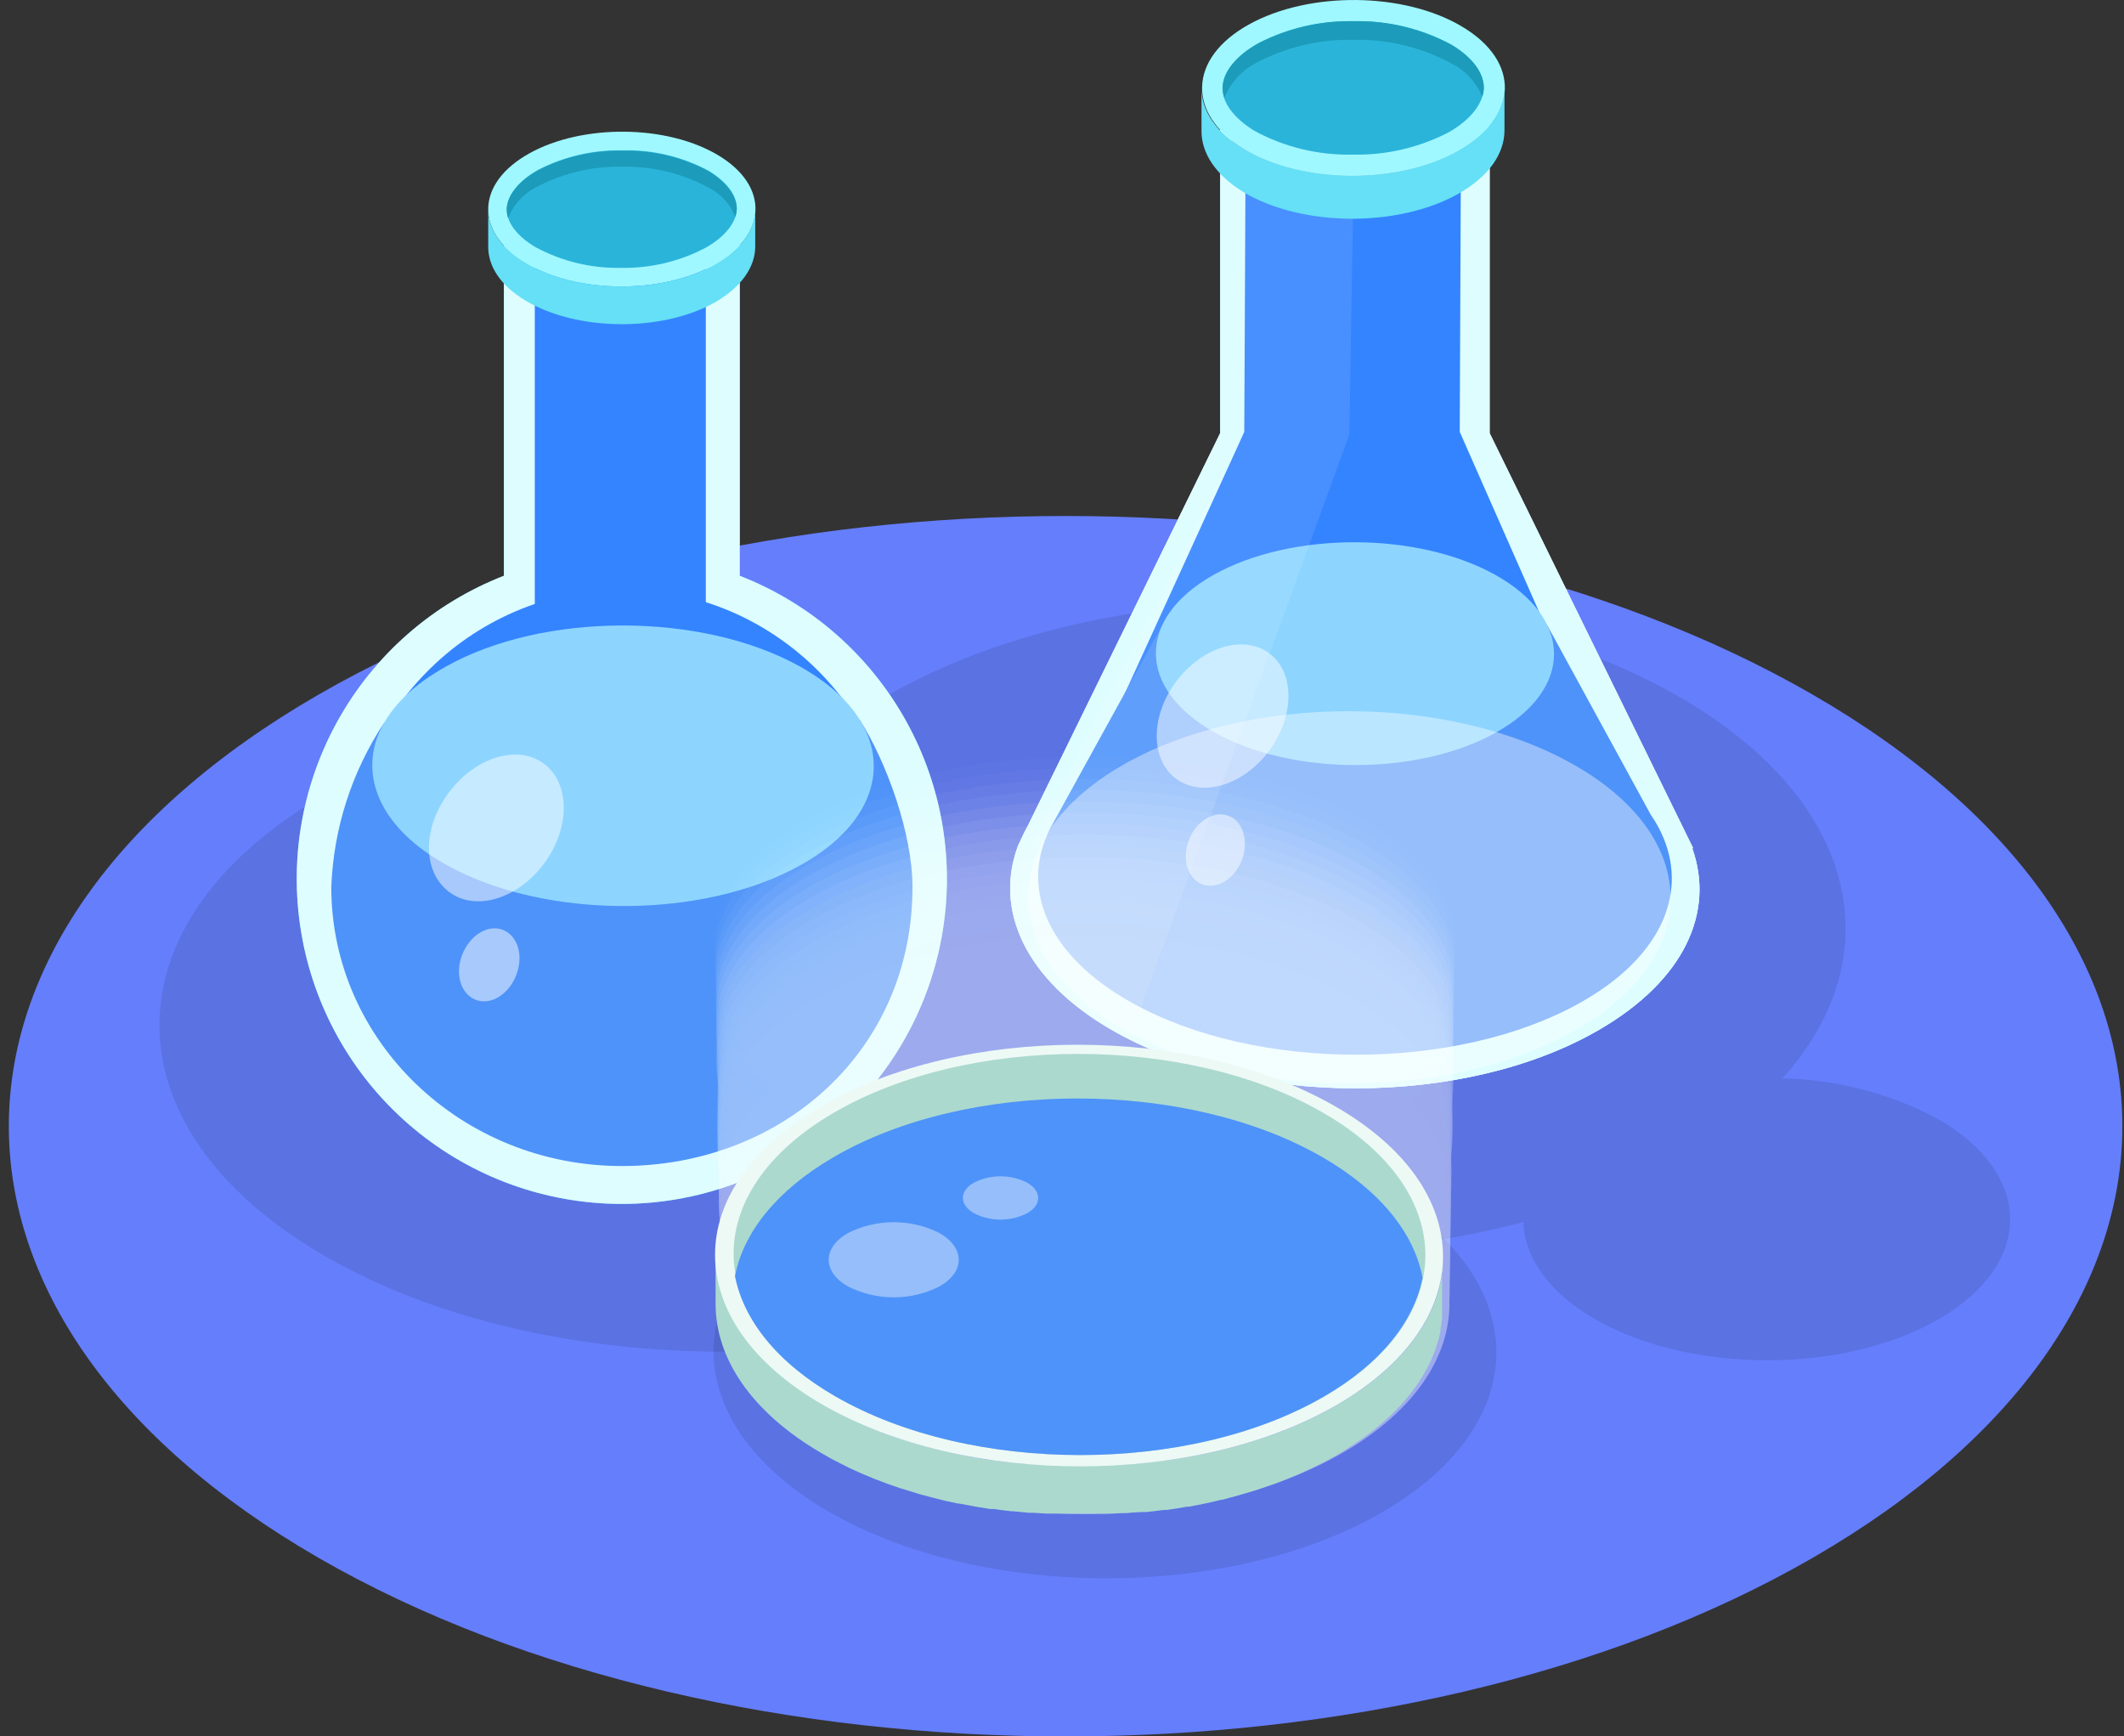 <svg width="115" height="94" viewBox="0 0 115 94" fill="none" xmlns="http://www.w3.org/2000/svg">
<rect x="0" y="0" width="115" height="94" fill="#333333" stroke="none"/>
<g clip-path="url(#clip0_524_12425)">
<path d="M98.154 37.609C75.812 24.708 39.583 24.708 17.236 37.609C-5.111 50.509 -5.105 71.427 17.236 84.327C39.578 97.228 75.812 97.228 98.154 84.327C120.495 71.427 120.5 50.509 98.154 37.609Z" fill="#657EFC"/>
<path opacity="0.1" d="M104.946 60.585C102.346 59.193 99.453 58.437 96.504 58.378C102.485 51.756 100.62 43.32 90.942 37.736C79.018 30.85 59.756 30.85 47.904 37.736C47.468 37.99 47.054 38.249 46.651 38.514C36.537 36.991 25.364 38.514 17.474 43.088C5.632 49.974 5.693 61.131 17.617 68.011C29.541 74.892 48.803 74.898 60.655 68.011C61.091 67.758 61.505 67.498 61.908 67.234C68.765 68.269 75.761 67.903 82.472 66.158C82.55 68.061 83.835 69.948 86.335 71.399C91.499 74.385 99.853 74.385 104.99 71.399C110.127 68.414 110.116 63.57 104.946 60.585Z" fill="black"/>
<path d="M91.621 45.913H91.67L91.268 45.096C91.256 45.064 91.241 45.032 91.223 45.002L80.651 23.445V5.551H66.068V23.445L55.656 44.694C55.504 44.964 55.366 45.242 55.242 45.527L55.127 45.764C53.813 49.251 55.496 53.042 60.186 55.751C67.497 59.972 79.311 59.972 86.572 55.751C91.196 53.075 92.857 49.378 91.621 45.913Z" fill="#D2E6FE"/>
<path d="M91.621 45.913H91.67L91.268 45.096C91.256 45.064 91.241 45.032 91.223 45.002L80.651 23.445V5.551H66.068V23.445L55.656 44.694C55.504 44.964 55.366 45.242 55.242 45.527L55.127 45.764C53.813 49.251 55.496 53.042 60.186 55.751C67.497 59.972 79.311 59.972 86.572 55.751C91.196 53.075 92.857 49.378 91.621 45.913Z" fill="#D2E6FE"/>
<path d="M91.621 45.913H91.67L91.268 45.096C91.256 45.064 91.241 45.032 91.223 45.002L80.651 23.445V5.551H66.068V23.445L55.656 44.694C55.504 44.964 55.366 45.242 55.242 45.527L55.127 45.764C53.813 49.251 55.496 53.042 60.186 55.751C67.497 59.972 79.311 59.972 86.572 55.751C91.196 53.075 92.857 49.378 91.621 45.913Z" fill="#DEFDFF"/>
<path d="M88.31 44.412H88.349L88.078 43.86C88.04 43.783 88.007 43.711 87.968 43.64L79.035 23.379L79.112 4.971L67.453 5.142L67.37 23.379L58.316 43.204C58.122 43.54 57.954 43.89 57.814 44.252V44.291C56.71 47.265 58.134 50.493 62.062 52.805C68.181 56.408 78.064 56.408 84.133 52.805C87.984 50.526 89.38 47.353 88.31 44.412Z" fill="#3484FF"/>
<path d="M78.499 2.935C81.358 4.591 81.374 7.256 78.533 8.906C75.691 10.556 71.078 10.561 68.22 8.906C65.362 7.25 65.345 4.58 68.187 2.935C71.028 1.291 75.619 1.286 78.499 2.935Z" fill="#8BC3DE"/>
<path d="M90.076 45.383C89.892 44.934 89.659 44.507 89.38 44.109L83.769 33.84H62.928L57.025 44.545C56.969 44.638 56.914 44.738 56.864 44.837C55.209 48.087 56.699 51.729 61.279 54.283C67.999 58.035 78.864 58.035 85.557 54.283C89.844 51.883 91.356 48.495 90.076 45.383Z" fill="#4E93F9"/>
<path d="M80.96 31.12C85.181 33.476 85.204 37.294 81.005 39.65C76.806 42.006 69.969 42.006 65.759 39.65C61.549 37.294 61.516 33.471 65.709 31.12C69.903 28.769 76.723 28.764 80.96 31.12Z" fill="#8DD5FF"/>
<path opacity="0.1" d="M60.208 55.751C60.512 55.922 60.832 56.082 61.152 56.242L73.059 23.511L73.352 5.551H67.282L67.392 23.379L54.724 47.817C54.608 50.68 56.429 53.566 60.208 55.751Z" fill="white"/>
<path d="M79.189 1.457C82.334 3.344 82.224 6.356 78.947 8.183C75.669 10.009 70.471 9.96 67.359 8.067C64.247 6.174 64.33 3.162 67.602 1.335C70.874 -0.491 76.05 -0.436 79.189 1.457Z" fill="#9FF8FF"/>
<path d="M73.236 8.37C71.383 8.411 69.551 7.968 67.922 7.085C66.819 6.406 66.178 5.573 66.189 4.745C66.201 3.918 66.912 3.018 68.132 2.339C69.724 1.52 71.495 1.111 73.285 1.148C75.138 1.107 76.97 1.55 78.599 2.433C79.702 3.117 80.348 3.945 80.331 4.773C80.315 5.6 79.614 6.505 78.395 7.184C76.8 8.001 75.027 8.409 73.236 8.37Z" fill="#2BB4DA"/>
<path d="M68.132 3.344C69.724 2.526 71.496 2.118 73.285 2.157C75.138 2.116 76.97 2.559 78.599 3.443C79.35 3.822 79.938 4.462 80.254 5.242C80.304 5.09 80.334 4.932 80.343 4.773C80.343 3.945 79.741 3.117 78.61 2.433C76.981 1.55 75.149 1.107 73.296 1.148C71.506 1.111 69.735 1.52 68.143 2.339C66.923 3.018 66.217 3.895 66.201 4.745C66.201 4.933 66.231 5.119 66.289 5.297C66.639 4.439 67.296 3.743 68.132 3.344Z" fill="#1C9CBA"/>
<path d="M65.053 7.107V4.784C65.053 5.965 65.814 7.146 67.337 8.067C70.477 9.96 75.68 10.009 78.924 8.183C80.613 7.245 81.457 5.976 81.457 4.734V7.057C81.457 8.31 80.613 9.568 78.93 10.506C75.658 12.332 70.455 12.277 67.31 10.39C65.814 9.468 65.053 8.288 65.053 7.107Z" fill="#65E0F6"/>
<path opacity="0.5" d="M68.722 40.633C67.332 42.514 65.075 43.193 63.679 42.161C62.283 41.129 62.272 38.773 63.679 36.897C65.086 35.021 67.321 34.331 68.717 35.363C70.113 36.395 70.102 38.757 68.722 40.633Z" fill="white"/>
<path opacity="0.5" d="M67.232 46.575C66.835 47.596 65.87 48.175 65.081 47.866C64.291 47.557 63.977 46.481 64.374 45.461C64.772 44.44 65.737 43.86 66.526 44.169C67.315 44.478 67.63 45.554 67.232 46.575Z" fill="white"/>
<path d="M40.052 31.17V10.842H27.284V31.17C23.459 32.658 20.274 35.437 18.281 39.026C16.288 42.614 15.611 46.786 16.369 50.82C17.126 54.855 19.27 58.497 22.429 61.118C25.588 63.739 29.563 65.174 33.668 65.174C37.773 65.174 41.748 63.739 44.907 61.118C48.066 58.497 50.21 54.855 50.967 50.82C51.725 46.786 51.048 42.614 49.055 39.026C47.062 35.437 43.877 32.658 40.052 31.17Z" fill="#4ED3F3"/>
<path d="M40.052 31.17V10.842H27.284V31.17C23.459 32.658 20.274 35.437 18.281 39.026C16.288 42.614 15.611 46.786 16.369 50.82C17.126 54.855 19.27 58.497 22.429 61.118C25.588 63.739 29.563 65.174 33.668 65.174C37.773 65.174 41.748 63.739 44.907 61.118C48.066 58.497 50.21 54.855 50.967 50.82C51.725 46.786 51.048 42.614 49.055 39.026C47.062 35.437 43.877 32.658 40.052 31.17Z" fill="#DEFDFF"/>
<path d="M48.798 47.259C48.798 55.74 42.049 62.615 33.734 62.615C25.419 62.615 18.671 55.74 18.671 47.259C18.671 38.779 25.408 31.909 33.734 31.909C42.06 31.909 48.798 38.784 48.798 47.259Z" fill="#3484FF"/>
<path d="M38.215 13.215H28.956V37.223H38.215V13.215Z" fill="#3484FF"/>
<path d="M46.535 38.944C46.969 40.422 46.892 42.004 46.318 43.433C45.743 44.862 44.704 46.057 43.368 46.823C38.082 49.792 29.486 49.792 24.166 46.823C20.745 44.914 19.863 41.532 20.817 39.099C19.053 41.752 18.056 44.842 17.937 48.026C17.937 56.364 24.983 63.123 33.673 63.123C42.364 63.123 49.405 56.86 49.405 48.026C49.405 45.124 47.998 41.239 46.535 38.944Z" fill="#4E93F9"/>
<path d="M24.166 46.824C29.486 49.792 38.082 49.792 43.368 46.824C46.607 45.003 47.843 42.492 47.098 40.136C46.629 38.657 45.377 37.239 43.33 36.092C38.011 33.117 29.414 33.117 24.128 36.092L23.835 36.263C22.097 37.278 20.994 38.508 20.47 39.799C19.515 42.249 20.745 44.914 24.166 46.824Z" fill="#8DD5FF"/>
<path d="M38.893 8.409C41.652 10.064 41.564 12.729 38.678 14.335C35.792 15.941 31.213 15.896 28.448 14.23C25.684 12.564 25.772 9.91 28.658 8.304C31.544 6.698 36.123 6.743 38.893 8.409Z" fill="#9FF8FF"/>
<path d="M33.646 14.501C32.014 14.537 30.401 14.145 28.967 13.364C27.974 12.768 27.427 12.034 27.439 11.311C27.45 10.589 28.078 9.783 29.149 9.187C30.551 8.468 32.109 8.108 33.685 8.139C35.314 8.094 36.926 8.474 38.364 9.242C39.357 9.844 39.903 10.578 39.892 11.3C39.881 12.023 39.258 12.829 38.181 13.425C36.783 14.156 35.224 14.525 33.646 14.501Z" fill="#2BB4DA"/>
<path d="M29.149 10.075C30.55 9.354 32.109 8.994 33.685 9.027C35.316 8.991 36.929 9.381 38.364 10.158C39.026 10.492 39.542 11.058 39.815 11.747C39.858 11.611 39.884 11.47 39.892 11.328C39.892 10.605 39.34 9.871 38.364 9.27C36.926 8.502 35.314 8.121 33.685 8.166C32.108 8.135 30.547 8.495 29.143 9.215C28.073 9.811 27.45 10.589 27.433 11.339C27.435 11.5 27.461 11.66 27.51 11.813C27.814 11.046 28.401 10.424 29.149 10.075Z" fill="#1C9CBA"/>
<path d="M26.434 13.386V11.339C26.434 12.382 27.107 13.425 28.454 14.23C31.213 15.886 35.798 15.946 38.684 14.335C40.168 13.507 40.891 12.404 40.891 11.3V13.342C40.891 14.445 40.146 15.549 38.684 16.382C35.803 17.988 31.218 17.927 28.454 16.272C27.107 15.466 26.44 14.429 26.434 13.386Z" fill="#65E0F6"/>
<path opacity="0.5" d="M29.469 46.735C28.051 48.65 25.75 49.378 24.304 48.275C22.859 47.171 22.87 44.815 24.304 42.9C25.739 40.986 28.023 40.285 29.447 41.339C30.87 42.393 30.887 44.821 29.469 46.735Z" fill="white"/>
<path opacity="0.5" d="M27.946 52.799C27.543 53.836 26.556 54.454 25.739 54.118C24.922 53.781 24.625 52.689 25.033 51.662C25.441 50.636 26.423 50.007 27.24 50.344C28.056 50.68 28.354 51.756 27.946 52.799Z" fill="white"/>
<g opacity="0.4">
<path d="M60.799 55.701C67.613 59.636 78.626 59.636 85.397 55.701C92.167 51.767 92.134 45.394 85.314 41.455C78.494 37.515 67.486 37.52 60.721 41.455C53.957 45.389 53.984 51.767 60.799 55.701Z" fill="white"/>
</g>
<g opacity="0.1">
<path d="M74.77 64.48C83.046 69.275 83.118 77.05 74.869 81.844C66.62 86.639 53.195 86.639 44.891 81.844C36.587 77.05 36.543 69.275 44.792 64.48C53.041 59.685 66.465 59.685 74.77 64.48Z" fill="black"/>
</g>
<g opacity="0.4">
<path opacity="0.03" d="M44.615 58.025C52.467 61.931 65.158 61.931 72.96 58.025C80.762 54.118 80.718 47.795 72.866 43.888C65.014 39.981 52.323 39.987 44.521 43.888C36.719 47.789 36.764 54.123 44.615 58.025Z" fill="#FCFDFD"/>
<path opacity="0.06" d="M44.621 58.709C52.472 62.637 65.152 62.637 72.949 58.709C80.745 54.78 80.707 48.435 72.86 44.511C65.014 40.588 52.329 40.583 44.532 44.511C36.736 48.44 36.775 54.791 44.621 58.709Z" fill="#FCFDFD"/>
<path opacity="0.1" d="M44.632 59.398C52.472 63.344 65.147 63.344 72.943 59.398C80.74 55.453 80.668 49.069 72.849 45.13C65.031 41.19 52.329 41.184 44.538 45.13C36.747 49.075 36.813 55.459 44.632 59.398Z" fill="#FCFDFD"/>
<path opacity="0.13" d="M44.637 60.083C52.478 64.05 65.147 64.05 72.938 60.083C80.729 56.115 80.662 49.709 72.844 45.736C65.025 41.764 52.334 41.775 44.543 45.736C36.752 49.698 36.819 56.115 44.637 60.083Z" fill="#FCFDFD"/>
<path opacity="0.16" d="M44.643 60.772C52.478 64.751 65.141 64.751 72.932 60.772C80.723 56.794 80.657 50.344 72.838 46.365C65.02 42.387 52.334 42.387 44.554 46.365C36.775 50.344 36.83 56.794 44.643 60.772Z" fill="#FCFDFD"/>
<path opacity="0.19" d="M44.648 61.456C52.483 65.457 65.141 65.457 72.921 61.456C80.701 57.456 80.646 50.973 72.827 46.984C65.009 42.994 52.34 42.983 44.56 46.984C36.78 50.984 36.835 57.467 44.648 61.456Z" fill="#FDFDFD"/>
<path opacity="0.23" d="M44.659 62.141C52.483 66.163 65.136 66.163 72.916 62.141C80.696 58.118 80.64 51.618 72.822 47.602C65.003 43.585 52.346 43.585 44.566 47.602C36.785 51.618 36.841 58.129 44.659 62.141Z" fill="#FDFDFD"/>
<path opacity="0.26" d="M44.665 62.83C52.489 66.869 65.136 66.869 72.91 62.83C80.685 58.791 80.635 52.258 72.816 48.219C64.998 44.18 52.346 44.186 44.571 48.219C36.797 52.253 36.846 58.797 44.665 62.83Z" fill="#FDFEFE"/>
<path opacity="0.29" d="M44.67 63.515C52.495 67.57 65.13 67.57 72.899 63.515C80.668 59.459 80.624 52.893 72.805 48.837C64.987 44.782 52.351 44.782 44.582 48.837C36.813 52.893 36.857 59.465 44.67 63.515Z" fill="#FDFEFE"/>
<path opacity="0.32" d="M44.681 64.199C52.495 68.276 65.125 68.276 72.894 64.199C80.662 60.121 80.618 53.533 72.8 49.455C64.981 45.378 52.351 45.383 44.588 49.455C36.824 53.528 36.863 60.132 44.681 64.199Z" fill="#FDFEFE"/>
<path opacity="0.35" d="M44.687 64.888C52.5 68.983 65.103 68.983 72.888 64.888C80.674 60.794 80.613 54.168 72.794 50.073C64.976 45.979 52.379 45.985 44.593 50.073C36.808 54.162 36.868 60.8 44.687 64.888Z" fill="#FDFEFE"/>
<path opacity="0.39" d="M44.72 65.573C52.528 69.683 65.136 69.683 72.905 65.573C80.674 61.462 80.629 54.808 72.816 50.675C65.003 46.542 52.401 46.57 44.632 50.675C36.863 54.78 36.907 61.451 44.72 65.573Z" fill="#FDFEFE"/>
<path opacity="0.42" d="M44.72 66.262C52.522 70.39 65.136 70.39 72.888 66.262C80.64 62.135 80.613 55.442 72.794 51.315C64.976 47.188 52.379 47.182 44.654 51.315C36.929 55.448 36.929 62.135 44.748 66.262" fill="#FDFEFE"/>
<path opacity="0.45" d="M44.72 66.947C52.517 71.096 65.136 71.096 72.86 66.947C80.585 62.797 80.585 56.082 72.767 51.933C64.948 47.784 52.351 47.784 44.626 51.933C36.901 56.082 36.901 62.803 44.72 66.947Z" fill="#FDFEFE"/>
<path opacity="0.48" d="M44.72 67.631C52.517 71.802 65.136 71.802 72.86 67.631C80.585 63.459 80.585 56.717 72.772 52.551C64.959 48.385 52.357 48.385 44.632 52.551C36.907 56.717 36.907 63.471 44.72 67.631Z" fill="#FDFEFE"/>
<path opacity="0.52" d="M44.72 68.321C52.511 72.503 65.103 72.503 72.86 68.321C80.618 64.138 80.585 57.357 72.767 53.169C64.948 48.981 52.384 48.981 44.626 53.169C36.868 57.357 36.901 64.133 44.72 68.321Z" fill="#FEFEFE"/>
<path opacity="0.55" d="M44.72 69.005C52.505 73.209 65.091 73.209 72.86 69.005C80.629 64.8 80.558 57.969 72.767 53.787C64.976 49.604 52.39 49.582 44.626 53.787C36.863 57.991 36.94 64.828 44.72 69.005Z" fill="#FEFEFE"/>
<path opacity="0.58" d="M44.72 69.689C52.505 73.915 65.086 73.915 72.822 69.689C80.558 65.462 80.513 58.653 72.728 54.405C64.942 50.156 52.362 50.184 44.632 54.405C36.901 58.626 36.907 65.44 44.72 69.689Z" fill="#FEFEFE"/>
<path opacity="0.61" d="M44.72 70.379C52.5 74.622 65.075 74.622 72.805 70.379C80.536 66.135 80.497 59.266 72.711 55.023C64.926 50.78 52.356 50.78 44.632 55.023C36.907 59.266 36.94 66.135 44.72 70.379Z" fill="#FEFEFE"/>
<path opacity="0.65" d="M44.753 71.063C52.528 75.323 65.091 75.323 72.822 71.063C80.552 66.803 80.508 59.906 72.728 55.613C64.948 51.32 52.384 51.353 44.659 55.613C36.934 59.873 36.973 66.776 44.753 71.063Z" fill="#FEFEFE"/>
<path opacity="0.68" d="M44.759 71.753C52.528 76.029 65.091 76.029 72.816 71.753C80.541 67.476 80.497 60.541 72.722 56.259C64.948 51.977 52.39 51.983 44.67 56.259C36.951 60.535 36.984 67.471 44.759 71.753Z" fill="#FEFEFE"/>
<path opacity="0.71" d="M44.764 72.437C52.533 76.735 65.086 76.735 72.805 72.437C80.525 68.138 80.486 61.181 72.717 56.877C64.948 52.573 52.39 52.584 44.676 56.877C36.962 61.17 36.995 68.138 44.764 72.437Z" fill="#FEFEFE"/>
<path opacity="0.74" d="M44.775 73.104C52.539 77.425 65.086 77.425 72.8 73.104C80.513 68.784 80.475 61.799 72.706 57.478C64.937 53.158 52.395 53.163 44.681 57.478C36.968 61.793 36.995 68.806 44.775 73.104Z" fill="#FEFEFE"/>
<path opacity="0.77" d="M44.781 73.811C52.539 78.142 65.08 78.142 72.794 73.811C80.508 69.479 80.464 62.45 72.7 58.118C64.937 53.787 52.395 53.792 44.72 58.118C37.045 62.444 37.045 69.474 44.808 73.811" fill="#FEFFFF"/>
<path opacity="0.81" d="M44.786 74.495C52.544 78.848 65.075 78.848 72.783 74.495C80.492 70.141 80.453 63.09 72.695 58.736C64.937 54.383 52.401 54.383 44.72 58.758C37.039 63.134 37.05 70.163 44.808 74.517" fill="#FEFFFF"/>
<path opacity="0.84" d="M44.797 75.179C52.522 79.555 65.075 79.555 72.778 75.179C80.48 70.804 80.442 63.724 72.684 59.354C64.926 54.984 52.401 54.979 44.703 59.354C37.006 63.73 37.039 70.809 44.797 75.179Z" fill="white"/>
<path opacity="0.87" d="M44.803 75.863C52.528 80.277 65.069 80.277 72.772 75.863C80.475 71.449 80.431 64.359 72.678 59.967C64.926 55.575 52.406 55.553 44.715 59.967C37.023 64.381 37.05 71.477 44.803 75.863Z" fill="white"/>
<path opacity="0.9" d="M44.808 76.553C52.533 80.967 65.069 80.967 72.761 76.553C80.453 72.139 80.42 64.999 72.673 60.59C64.926 56.181 52.406 56.176 44.72 60.59C37.034 65.004 37.061 72.144 44.808 76.553Z" fill="white"/>
<path opacity="0.94" d="M44.819 77.237C52.544 81.651 65.064 81.651 72.756 77.237C80.447 72.823 80.409 65.65 72.662 61.208C64.915 56.766 52.412 56.794 44.725 61.208C37.039 65.622 37.072 72.795 44.819 77.237Z" fill="white"/>
<path opacity="0.97" d="M44.825 77.927C52.55 82.374 65.058 82.374 72.75 77.927C80.442 73.48 80.398 66.273 72.656 61.826C64.915 57.379 52.417 57.379 44.737 61.826C37.056 66.273 37.084 73.48 44.825 77.927Z" fill="white"/>
<path d="M44.83 78.622C52.555 83.086 65.058 83.086 72.739 78.622C80.42 74.158 80.387 66.924 72.651 62.455C64.915 57.986 52.417 57.991 44.742 62.455C37.067 66.919 37.1 74.158 44.83 78.622Z" fill="white"/>
</g>
<path d="M78.119 68.37C78.119 68.469 78.119 68.574 78.119 68.674C78.119 68.773 78.119 68.845 78.086 68.927C78.053 69.01 78.058 69.126 78.042 69.225C78.025 69.325 78.008 69.397 77.986 69.485C77.964 69.573 77.942 69.678 77.915 69.777C77.887 69.876 77.865 69.943 77.843 70.031L77.744 70.323C77.716 70.406 77.683 70.489 77.65 70.572C77.617 70.654 77.567 70.77 77.523 70.87C77.489 70.954 77.45 71.037 77.407 71.118C77.357 71.217 77.308 71.317 77.252 71.416C77.197 71.515 77.17 71.576 77.126 71.653C77.082 71.73 76.982 71.891 76.905 72.006L76.767 72.216L76.491 72.597L76.364 72.762C76.21 72.961 76.039 73.159 75.856 73.358L75.708 73.513C75.57 73.656 75.421 73.805 75.266 73.954L75.051 74.153L74.77 74.395C74.676 74.478 74.588 74.555 74.494 74.627L74.19 74.865C74.091 74.942 73.992 75.019 73.887 75.091L73.567 75.317L73.241 75.538L72.899 75.753L72.43 76.04C72.138 76.211 71.834 76.371 71.525 76.531L71.255 76.669L70.532 77.005L70.273 77.121C69.953 77.265 69.627 77.397 69.296 77.524L69.108 77.59C68.832 77.695 68.557 77.794 68.259 77.888L67.9 78.004L67.425 78.148L67.012 78.269L66.526 78.396L66.112 78.501L65.61 78.617L65.191 78.71L64.639 78.81L64.253 78.887L63.149 79.064H62.995L62.013 79.185L61.632 79.224L60.997 79.273H60.605L59.927 79.306H59.574H58.972H57.609H57.014H56.649C56.418 79.306 56.191 79.273 55.96 79.257H55.695C55.411 79.235 55.13 79.207 54.851 79.174H54.746C54.431 79.141 54.111 79.102 53.797 79.052H53.719C53.427 79.014 53.135 78.97 52.848 78.92L52.55 78.859L51.893 78.727L51.606 78.666L50.916 78.506L50.563 78.418L49.956 78.258L49.62 78.164C49.305 78.07 48.996 77.977 48.687 77.872L48.527 77.822C48.174 77.701 47.821 77.574 47.479 77.441L47.076 77.276L46.739 77.138L46.282 76.934L45.984 76.796L45.487 76.547L45.272 76.415C45.029 76.288 44.792 76.156 44.56 76.023C40.698 73.783 38.733 70.837 38.744 67.896C38.744 68.795 38.744 69.694 38.744 70.588C38.744 73.529 40.675 76.476 44.566 78.716C44.797 78.854 45.035 78.981 45.272 79.108L45.526 79.235L46.006 79.477L46.309 79.615L46.767 79.819L47.093 79.952L47.407 80.084L47.507 80.117C47.849 80.257 48.196 80.384 48.549 80.498L48.709 80.553L49.642 80.84L49.802 80.89L49.989 80.939L50.574 81.094L50.944 81.188C51.165 81.243 51.385 81.293 51.612 81.337L51.854 81.392H51.921L52.517 81.502L52.864 81.569L53.615 81.69H53.808C54.122 81.734 54.437 81.778 54.751 81.811H54.84L55.706 81.894H55.949L56.638 81.938C56.782 81.938 56.925 81.938 57.069 81.938H57.62H58.989H59.59H59.69H59.938C60.17 81.938 60.396 81.938 60.628 81.905H61.019L61.648 81.856H61.875H62.04C62.367 81.822 62.693 81.784 63.017 81.74H63.171C63.547 81.69 63.916 81.629 64.275 81.563H64.38L64.672 81.508L65.191 81.403L65.605 81.315L66.107 81.193C66.245 81.193 66.383 81.127 66.52 81.094L67.017 80.962L67.414 80.846L67.911 80.697L68.11 80.636L68.253 80.581C68.546 80.487 68.832 80.388 69.119 80.283L69.29 80.217C69.621 80.09 69.953 79.957 70.273 79.819L70.521 79.704L71.255 79.362L71.52 79.229C71.829 79.069 72.138 78.909 72.43 78.732L72.673 78.594L72.888 78.451L73.241 78.23L73.561 78.015L73.892 77.783L74.185 77.563L74.488 77.325L74.764 77.094L75.045 76.851C75.087 76.819 75.125 76.784 75.161 76.746L75.266 76.647C75.421 76.503 75.564 76.354 75.708 76.205L75.851 76.056C76.033 75.858 76.204 75.659 76.364 75.455L76.458 75.323C76.557 75.19 76.657 75.063 76.745 74.931C76.833 74.798 76.839 74.793 76.883 74.721C76.927 74.649 77.032 74.489 77.098 74.373C77.116 74.341 77.137 74.31 77.159 74.28C77.159 74.23 77.203 74.18 77.231 74.131C77.258 74.081 77.335 73.938 77.385 73.838L77.501 73.59C77.545 73.491 77.589 73.391 77.628 73.292C77.666 73.193 77.666 73.204 77.683 73.159C77.692 73.118 77.705 73.078 77.722 73.038C77.755 72.939 77.788 72.845 77.815 72.746C77.843 72.646 77.871 72.58 77.893 72.492C77.915 72.404 77.942 72.299 77.964 72.2C77.978 72.15 77.989 72.101 77.997 72.05C78 72.016 78 71.981 77.997 71.946C77.997 71.846 78.031 71.747 78.047 71.648L78.08 71.388C78.08 71.289 78.08 71.19 78.08 71.09C78.08 70.991 78.08 70.975 78.08 70.914V70.743V68.05C78.135 68.138 78.124 68.254 78.119 68.37Z" fill="#ABD9CE"/>
<path d="M72.309 59.901C80.034 64.353 80.072 71.587 72.402 76.04C64.733 80.493 52.252 80.498 44.532 76.04C36.813 71.582 36.769 64.353 44.444 59.895C52.119 55.437 64.584 55.448 72.309 59.901Z" fill="#EDF9F5"/>
<path d="M71.635 60.237C78.985 64.475 79.024 71.35 71.729 75.587C64.435 79.825 52.561 79.83 45.244 75.587C37.928 71.344 37.861 64.475 45.156 60.231C52.45 55.988 64.291 55.999 71.635 60.237Z" fill="#ABD9CE"/>
<path d="M45.217 75.587C52.561 79.831 64.429 79.831 71.702 75.587C74.797 73.789 76.568 71.51 77.021 69.159C76.568 66.781 74.764 64.469 71.608 62.648C64.264 58.405 52.39 58.405 45.123 62.648C42.022 64.453 40.251 66.731 39.793 69.082C40.256 71.449 42.055 73.766 45.217 75.587Z" fill="#4E93F9"/>
<g opacity="0.4">
<path d="M50.872 66.753C52.252 67.553 52.257 68.845 50.872 69.639C50.103 70.03 49.252 70.233 48.389 70.233C47.526 70.233 46.676 70.03 45.906 69.639C44.527 68.845 44.516 67.553 45.906 66.753C46.676 66.365 47.527 66.163 48.389 66.163C49.252 66.163 50.102 66.365 50.872 66.753Z" fill="white"/>
</g>
<g opacity="0.4">
<path d="M55.612 64.022C56.412 64.486 56.412 65.231 55.612 65.677C55.166 65.906 54.673 66.025 54.172 66.025C53.671 66.025 53.177 65.906 52.732 65.677C51.932 65.219 51.932 64.475 52.732 64.022C53.178 63.796 53.672 63.678 54.172 63.678C54.672 63.678 55.166 63.796 55.612 64.022Z" fill="white"/>
</g>
</g>
<defs>
<clipPath id="clip0_524_12425">
<rect width="114.432" height="94" fill="white" transform="translate(0.479)"/>
</clipPath>
</defs>
</svg>
